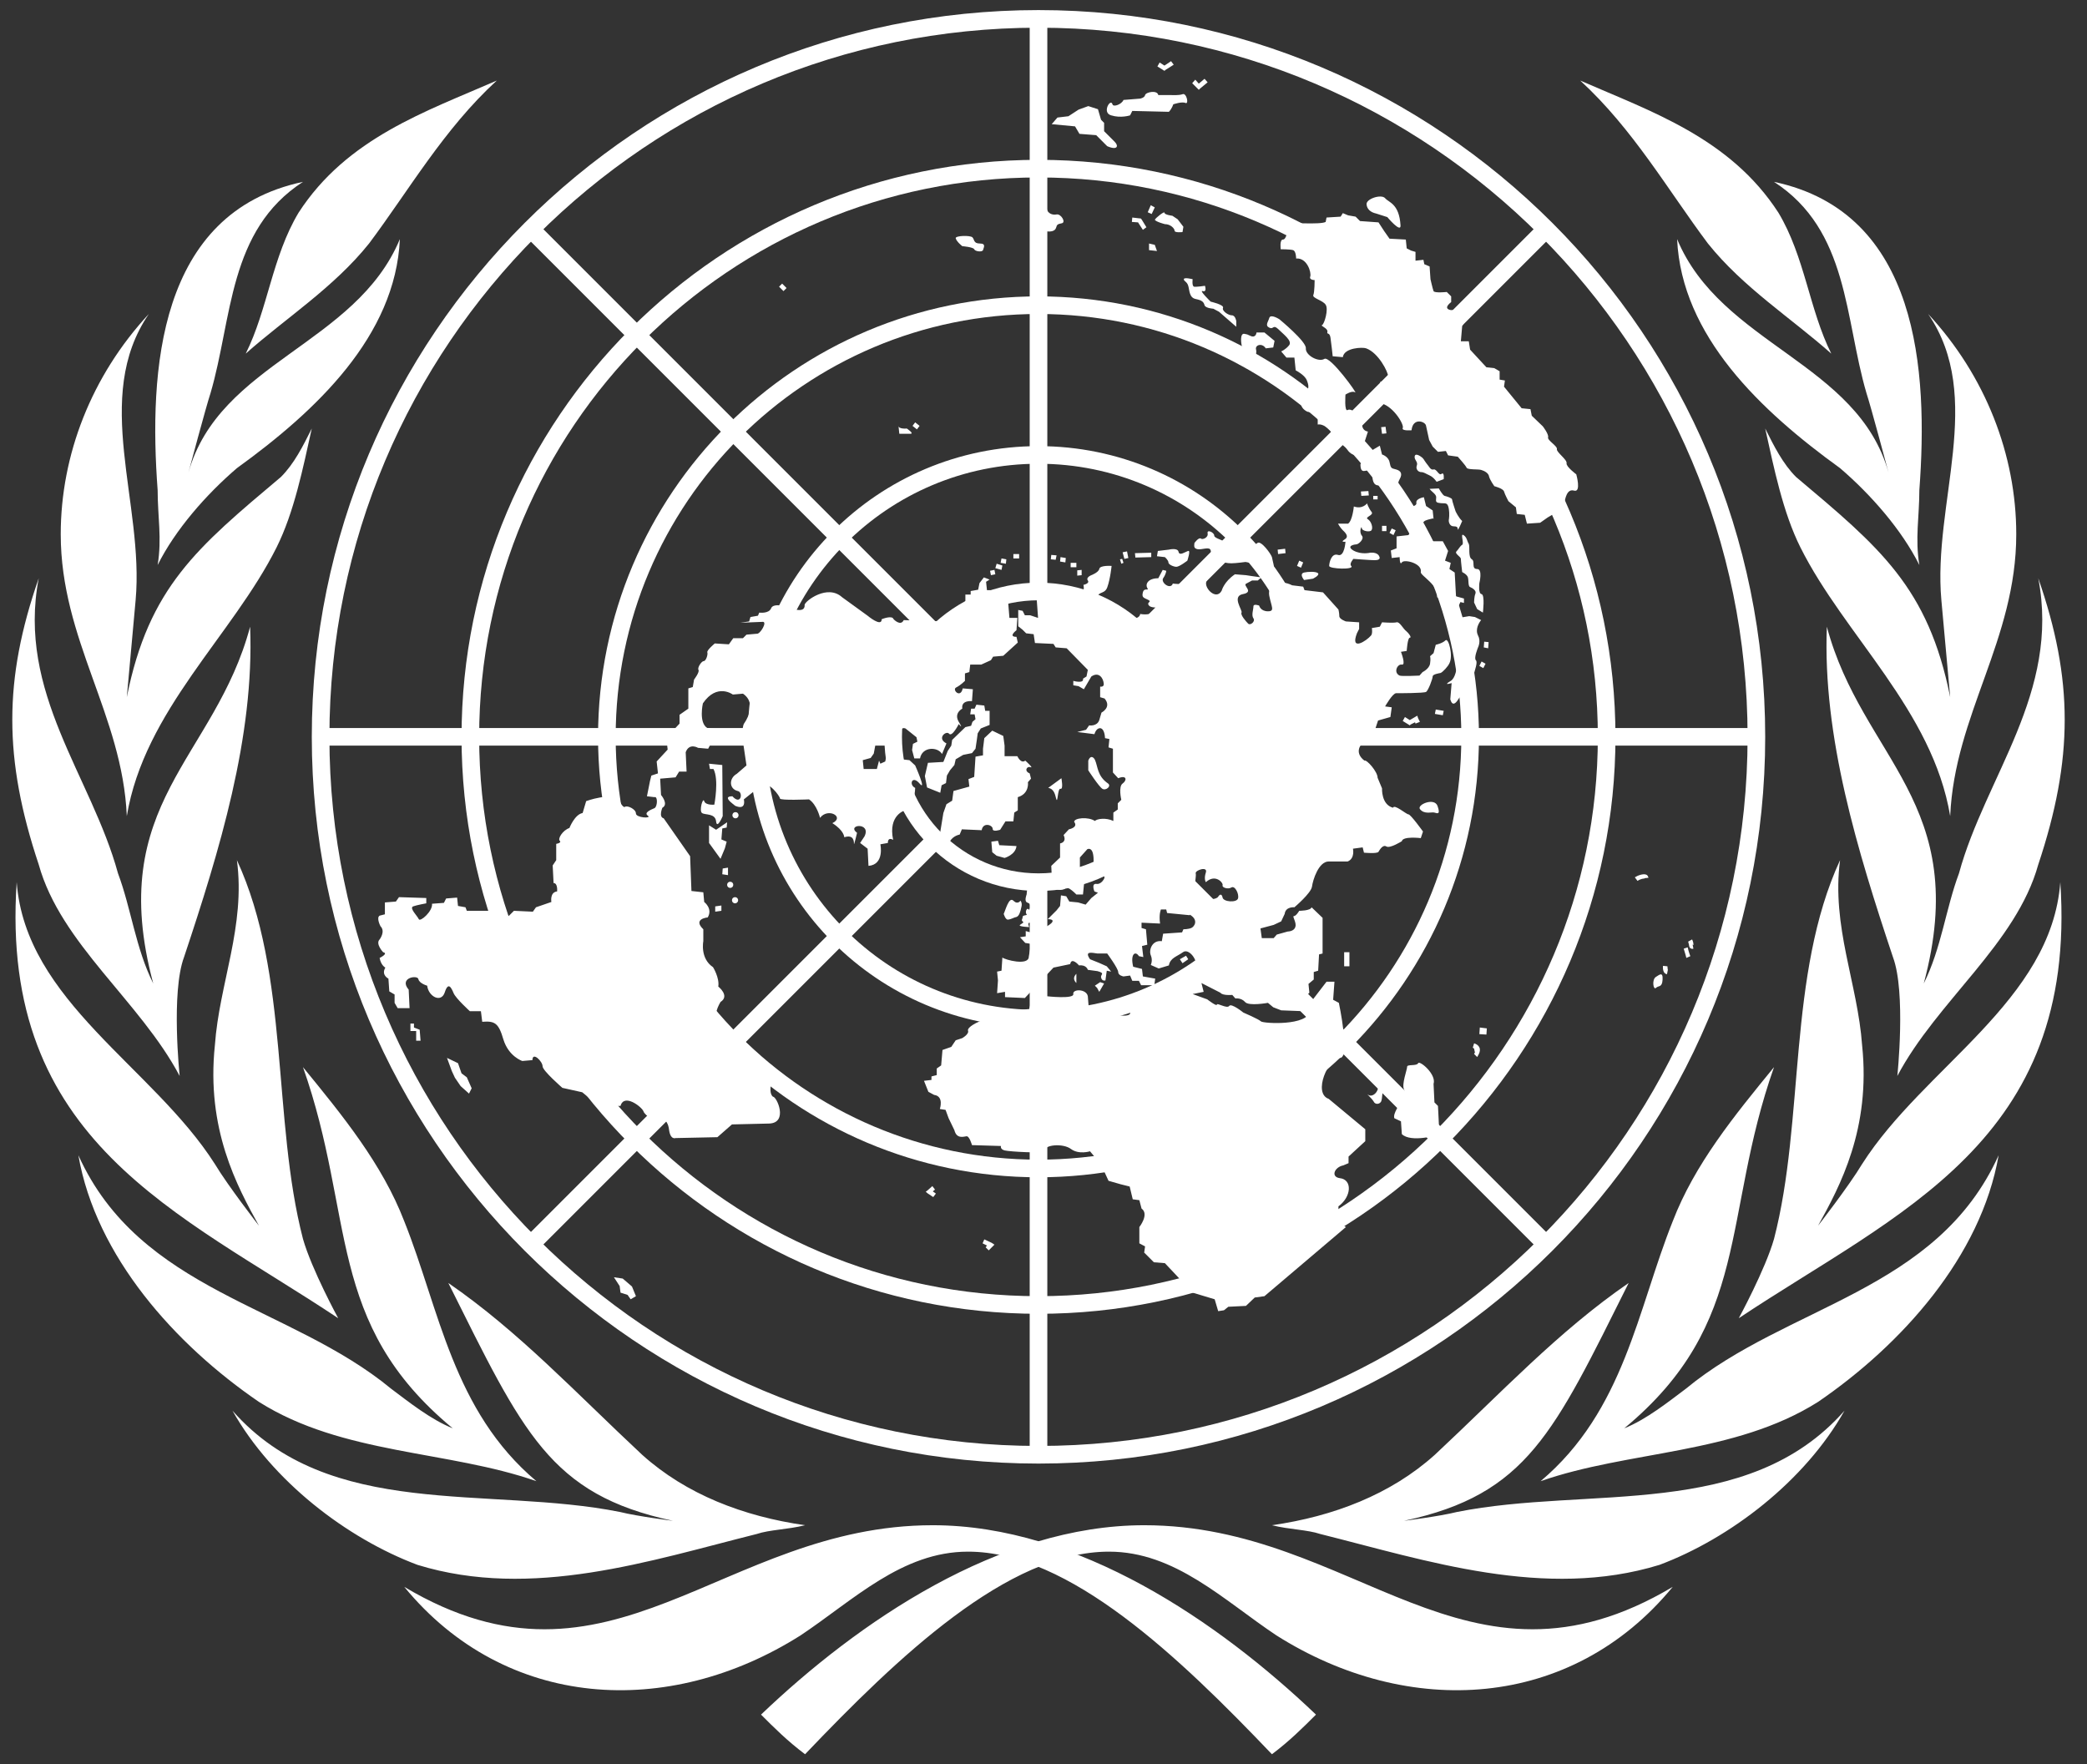 <svg width="97" height="82" viewBox="0 0 97 82" fill="none" xmlns="http://www.w3.org/2000/svg">
<rect x="0" y="0" width="97" height="82" fill="#333333" stroke="none"/>
<g clip-path="url(#clip0_204_549)">
<path d="M24.931 68.84C21.042 65.564 20.428 60.856 18.79 56.762C17.766 54.101 15.924 51.849 14.082 49.597C16.538 56.557 15.105 61.47 21.042 66.383C20.018 65.974 18.995 65.155 18.176 64.541C13.468 60.651 6.508 60.037 3.642 53.691C4.461 58.4 8.145 62.494 12.035 65.155C15.924 67.611 20.837 67.407 24.931 68.84ZM35.166 71.296C35.78 71.091 36.599 71.091 37.418 70.887C34.552 70.477 31.891 69.454 29.844 67.611C26.773 64.746 24.112 61.88 20.837 59.628C24.317 66.588 25.545 69.454 31.277 70.682C31.277 70.682 29.639 70.477 28.82 70.272C22.679 69.044 15.31 70.682 10.806 65.564C12.649 68.84 16.129 71.501 19.404 72.729C24.726 74.367 30.253 72.524 35.166 71.296ZM43.354 70.887C33.529 70.887 28.411 79.484 18.79 73.752C23.498 79.484 31.072 79.894 37.213 76.004C39.67 74.367 41.922 72.115 44.992 72.115C49.7 72.115 54.818 77.028 59.117 81.531C59.935 80.917 60.55 80.303 61.164 79.689C56.66 75.39 50.11 70.887 43.354 70.887ZM15.719 61.266C15.719 61.266 14.491 59.014 14.082 57.581C12.649 52.054 13.468 45.299 11.011 39.976C11.421 43.047 10.192 45.708 9.988 48.574C9.578 52.463 11.011 55.124 12.035 56.967C12.035 56.967 10.602 55.124 9.988 54.101C7.122 49.597 1.185 46.527 0.776 41C-0.043 53.077 8.35 56.353 15.719 61.266ZM12.854 25.442C13.672 23.805 14.082 21.758 14.491 19.915C14.082 20.734 13.672 21.553 13.058 22.167C9.169 25.442 6.917 27.285 5.894 32.402L6.303 27.899C6.712 23.395 4.256 18.482 6.917 14.593C4.256 17.459 2.823 21.143 2.823 24.828C2.823 29.741 5.689 33.221 5.894 37.929C6.712 33.016 10.806 29.536 12.854 25.442ZM11.421 16.435C13.263 14.798 15.515 13.365 17.152 11.318C18.995 8.861 20.632 5.995 23.089 3.744C19.814 5.177 16.129 6.405 13.877 9.885C12.649 11.932 12.444 14.388 11.421 16.435ZM7.327 26.261C8.145 24.623 9.578 22.986 11.011 21.758C14.696 19.096 18.381 15.617 18.585 11.113C16.538 16.026 10.192 16.845 8.759 21.962C8.759 21.962 9.578 18.892 9.783 18.278C10.806 14.798 10.602 10.704 14.082 8.452C7.327 9.885 6.917 17.254 7.327 22.781C7.327 24.009 7.531 25.033 7.327 26.261ZM8.35 50.007C8.35 50.007 7.941 46.117 8.555 44.48C10.192 39.567 11.83 34.245 11.625 29.127C9.988 35.268 4.87 37.315 7.122 45.708C6.303 44.07 6.098 42.228 5.484 40.59C4.256 36.087 0.776 32.197 1.8 26.875C0.162 31.583 0.162 35.268 1.8 40.181C2.823 43.866 6.508 46.527 8.35 50.007Z" fill="white"/>
<path d="M71.604 68.84C75.493 65.564 76.107 60.856 77.745 56.762C78.768 54.101 80.611 51.849 82.453 49.597C79.996 56.557 81.429 61.47 75.493 66.383C76.516 65.974 77.54 65.155 78.359 64.541C83.067 60.651 90.027 60.037 92.893 53.691C92.074 58.4 88.389 62.494 84.5 65.155C80.611 67.611 75.698 67.407 71.604 68.84ZM61.368 71.296C60.754 71.091 59.935 71.091 59.117 70.887C61.983 70.477 64.644 69.454 66.691 67.611C69.761 64.746 72.422 61.88 75.698 59.628C72.218 66.588 70.99 69.454 65.258 70.682C65.258 70.682 66.895 70.477 67.714 70.272C73.855 69.044 81.225 70.682 85.728 65.564C83.886 68.84 80.406 71.501 77.131 72.729C71.808 74.367 66.281 72.524 61.368 71.296ZM53.18 70.887C63.006 70.887 68.124 79.484 77.745 73.752C73.037 79.484 65.463 79.894 59.321 76.004C56.865 74.367 54.613 72.115 51.543 72.115C46.834 72.115 41.717 77.028 37.418 81.531C36.599 80.917 35.985 80.303 35.371 79.689C39.874 75.39 46.425 70.887 53.18 70.887ZM80.815 61.266C80.815 61.266 82.043 59.014 82.453 57.581C83.886 52.054 83.067 45.299 85.523 39.976C85.114 43.047 86.342 45.708 86.547 48.574C86.956 52.463 85.523 55.124 84.5 56.967C84.5 56.967 85.933 55.124 86.547 54.101C89.413 49.597 95.349 46.527 95.759 41C96.578 53.077 88.185 56.353 80.815 61.266ZM83.681 25.442C82.862 23.805 82.453 21.758 82.043 19.915C82.453 20.734 82.862 21.553 83.476 22.167C87.366 25.442 89.618 27.285 90.641 32.402L90.232 27.899C89.822 23.395 92.279 18.482 89.618 14.593C92.279 17.459 93.712 21.143 93.712 24.828C93.712 29.741 90.846 33.221 90.641 37.929C89.822 33.016 85.728 29.536 83.681 25.442ZM85.114 16.435C83.272 14.798 81.02 13.365 79.382 11.318C77.54 8.861 75.902 5.995 73.446 3.744C76.721 5.177 80.406 6.405 82.658 9.885C83.886 11.932 84.091 14.388 85.114 16.435ZM89.208 26.261C88.389 24.623 86.956 22.986 85.523 21.758C81.839 19.096 78.154 15.617 77.949 11.113C79.996 16.026 86.342 16.845 87.775 21.962C87.775 21.962 86.956 18.892 86.752 18.278C85.728 14.798 85.933 10.704 82.453 8.452C89.208 9.885 89.618 17.254 89.208 22.781C89.208 24.009 89.003 25.033 89.208 26.261ZM88.185 50.007C88.185 50.007 88.594 46.117 87.98 44.48C86.342 39.567 84.705 34.245 84.909 29.127C86.547 35.268 91.665 37.315 89.413 45.708C90.232 44.07 90.436 42.228 91.05 40.59C92.279 36.087 95.759 32.197 94.735 26.875C96.373 31.583 96.373 35.268 94.735 40.181C93.712 43.866 90.027 46.527 88.185 50.007Z" fill="white"/>
<path d="M48.268 67.612C66.696 67.612 81.634 52.673 81.634 34.245C81.634 15.817 66.696 0.878 48.268 0.878C29.84 0.878 14.901 15.817 14.901 34.245C14.901 52.673 29.84 67.612 48.268 67.612Z" stroke="white" stroke-width="0.819"/>
<path d="M48.268 60.651C62.852 60.651 74.674 48.829 74.674 34.245C74.674 19.661 62.852 7.838 48.268 7.838C33.684 7.838 21.861 19.661 21.861 34.245C21.861 48.829 33.684 60.651 48.268 60.651Z" stroke="white" stroke-width="0.819"/>
<path d="M48.267 54.306C59.347 54.306 68.329 45.325 68.329 34.245C68.329 23.166 59.347 14.184 48.267 14.184C37.188 14.184 28.206 23.166 28.206 34.245C28.206 45.325 37.188 54.306 48.267 54.306Z" stroke="white" stroke-width="0.819"/>
<path d="M48.267 47.346C55.503 47.346 61.368 41.48 61.368 34.245C61.368 27.009 55.503 21.144 48.267 21.144C41.032 21.144 35.166 27.009 35.166 34.245C35.166 41.48 41.032 47.346 48.267 47.346Z" stroke="white" stroke-width="0.819"/>
<path d="M48.267 41C51.998 41 55.023 37.976 55.023 34.245C55.023 30.514 51.998 27.49 48.267 27.49C44.537 27.49 41.512 30.514 41.512 34.245C41.512 37.976 44.537 41 48.267 41Z" stroke="white" stroke-width="0.819"/>
<path d="M48.268 0.878V27.489M48.268 41V67.611M24.727 10.704L43.559 29.537M52.976 38.953L71.809 57.786M14.901 34.245H41.512M55.023 34.245H81.634M24.727 57.786L43.559 38.953M52.976 29.537L71.809 10.704" stroke="white" stroke-width="0.819"/>
<path d="M46.65 42.474C46.732 42.31 46.896 41.655 47.1 41.86C47.305 42.065 47.428 41.86 47.428 41.86C47.428 41.86 47.53 41.962 47.469 42.167C47.428 42.372 47.367 42.576 47.244 42.617C47.121 42.638 47.019 42.72 46.855 42.74C46.732 42.761 46.65 42.474 46.65 42.474ZM48.329 42.208C48.37 42.167 48.431 42.372 48.533 42.331C48.636 42.31 48.677 42.515 48.574 42.515C48.472 42.515 48.472 42.638 48.472 42.699C48.472 42.761 48.472 42.883 48.39 42.965C48.308 43.047 48.247 42.986 48.145 42.945C48.042 42.883 48.001 42.883 47.858 42.883C47.735 42.883 47.837 43.088 47.837 43.088C47.837 43.088 47.305 43.068 47.407 42.986C47.51 42.904 47.612 42.883 47.53 42.822C47.449 42.761 47.53 42.72 47.53 42.617C47.53 42.515 47.776 42.556 47.715 42.494C47.633 42.413 47.715 42.126 47.837 42.29L47.919 42.105C47.837 42.024 47.899 42.003 47.735 41.942C47.592 41.88 47.715 41.573 47.715 41.573L47.735 41.369C47.776 41.102 48.288 41.082 48.329 41.307C48.349 41.532 48.329 41.696 48.329 41.696L48.472 41.758C48.472 41.758 48.452 41.921 48.329 41.921C48.206 41.921 48.329 42.003 48.247 42.085L48.329 42.208ZM67.182 29.762C67.039 29.905 66.732 29.966 66.732 29.966L66.629 30.355L66.466 30.499C66.466 30.499 66.506 30.601 66.466 30.847C66.424 31.092 66.118 31.236 66.118 31.236L65.974 31.399C65.974 31.399 65.155 31.44 65.053 31.399C64.746 31.256 64.951 30.847 65.155 30.888C65.36 30.929 65.114 30.294 65.114 30.294L65.381 30.253C65.381 30.253 65.421 29.639 65.524 29.639C65.626 29.639 65.483 29.434 65.36 29.332C65.217 29.23 65.053 28.882 64.91 28.923C64.766 28.963 64.234 28.923 64.234 28.923L64.132 29.127L63.763 29.189C63.763 29.189 63.804 29.455 63.722 29.537C63.518 29.782 62.74 30.294 63.067 29.434L63.17 29.23V28.923L62.556 28.882C62.556 28.882 62.249 28.779 62.249 28.636C62.249 28.493 62.208 28.329 62.208 28.329L61.491 27.531L60.631 27.428L60.57 27.265L60.058 27.203C59.444 26.896 58.891 27.162 58.994 27.694C59.096 28.206 59.26 28.411 58.932 28.411C58.584 28.411 58.523 28.145 58.523 28.145C58.523 28.145 58.257 28.042 58.257 28.186C58.257 28.329 58.154 28.595 58.257 28.738C58.359 28.882 58.114 29.086 58.011 28.984C57.909 28.882 57.643 28.575 57.704 28.472C57.766 28.37 57.233 27.715 57.766 27.612C58.318 27.51 57.725 27.203 57.929 27.121L58.195 26.978H58.462L58.625 26.835L58.175 26.773L57.909 26.732L57.397 26.691C56.885 27.039 56.783 27.449 56.783 27.449C56.517 27.96 55.862 27.244 56.108 26.957C56.353 26.671 55.35 26.916 55.186 27.06C55.023 27.203 54.511 27.121 54.511 27.121C54.408 27.428 53.938 27.08 54.06 26.875C54.204 26.671 54.204 26.527 54.204 26.527L54.04 26.487L53.835 26.875C53.364 26.875 53.221 27.142 53.324 27.326C53.426 27.49 53.18 27.285 53.119 27.531C53.057 27.776 53.16 27.776 53.364 27.879C53.569 27.981 53.262 27.981 53.405 28.145C53.549 28.308 53.958 28.145 53.712 28.39C53.467 28.636 52.996 28.534 52.996 28.534C52.955 28.841 52.32 28.779 52.239 28.677C52.177 28.575 51.665 27.96 51.665 27.96L51.01 27.919C50.949 27.428 51.317 27.674 51.461 27.305C51.604 26.916 51.665 26.302 51.665 26.302C51.665 26.302 51.113 26.261 51.092 26.446C51.051 26.609 50.724 26.732 50.724 26.732C50.724 26.732 50.458 26.835 50.56 26.978C50.662 27.121 50.355 27.183 50.355 27.183C50.355 27.183 50.417 27.408 50.314 27.49C50.048 27.776 49.352 27.531 49.25 27.428L48.84 27.265L48.431 26.998L47.96 27.203L47.817 27.346H47.305L47.264 27.756L48.185 27.858L48.247 28.718L47.878 28.595H47.633L47.53 28.39L47.326 28.349V29.107L47.53 29.27L47.694 29.434L48.042 29.475L48.103 29.885L48.963 29.926L49.066 30.089L49.577 30.13L50.56 31.133L50.499 31.44L50.335 31.543C50.396 31.788 49.885 31.645 49.885 31.645V31.85L50.13 31.891L50.376 32.034L50.724 31.44C51.092 31.195 51.276 31.543 51.297 31.747C51.338 31.952 51.133 31.911 51.133 31.911V32.403L51.338 32.464C51.686 32.873 51.195 33.119 51.195 33.119L51.092 33.467C50.99 33.774 50.621 33.713 50.621 33.713L50.478 33.917L50.069 34.02L50.867 34.122C50.949 33.835 51.154 33.774 51.256 33.917C51.358 34.061 51.358 34.306 51.358 34.306L51.563 34.347L51.522 34.736L51.727 34.798V35.903L51.972 36.169C52.382 36.005 52.382 36.271 52.177 36.415C51.972 36.558 52.116 37.172 52.116 37.172L51.952 37.336V37.623L51.747 37.766V38.155C51.399 37.991 50.99 38.052 50.888 38.155C50.581 37.95 49.925 38.011 49.925 38.196C50.13 38.462 49.68 38.544 49.68 38.544L49.434 38.81C49.598 39.158 49.27 39.199 49.27 39.199V39.854L48.861 40.243L48.902 41.143C48.902 41.389 49.414 41.41 49.516 41.287C49.618 41.143 50.028 41.573 50.028 41.573H50.335L50.396 40.959L50.191 40.857V39.854L50.539 39.465C50.949 39.322 50.806 40.365 50.806 40.468C50.847 40.857 51.01 40.816 51.174 40.734C51.522 40.591 51.236 41.123 50.969 41.082C50.703 41.041 50.867 41.43 50.867 41.43L51.031 41.491L50.724 41.737L50.458 42.044L50.11 41.942L49.7 41.901L49.557 41.655L49.311 41.614L49.27 42.105L49.107 42.31L48.697 42.72C49.25 42.72 48.636 43.108 48.492 43.108C48.8 43.211 48.452 43.518 47.674 43.272V43.518L47.407 43.559L47.653 43.825L47.919 43.866L47.817 44.46C47.817 44.91 46.691 44.603 46.589 44.501L46.548 45.115L46.343 45.156L46.384 45.565L46.343 46.159L46.712 46.097V46.343L47.633 46.384L48.963 44.971L49.741 44.808C49.803 44.46 50.151 44.869 50.151 44.869C50.499 44.828 50.56 45.074 50.56 45.074L51.01 45.135C51.379 45.237 51.154 45.278 51.174 45.422C51.215 45.626 51.379 45.565 51.379 45.565L51.44 45.115L51.645 45.156L51.44 44.91L51.072 44.746L50.662 44.582C50.396 44.194 50.724 44.275 51.01 44.316H51.461C51.461 44.316 51.972 45.012 51.972 45.176C51.972 45.34 52.218 45.381 52.218 45.381L52.525 45.34L52.627 45.586H52.935L53.037 45.79H53.651L53.692 45.483L53.119 45.381L53.078 45.033L52.668 44.93C52.525 44.337 52.771 44.173 52.935 44.439L53.139 44.48L53.078 43.968L53.324 43.907L53.262 43.19L53.057 43.129V42.883L53.917 42.924C53.856 42.474 53.958 42.269 53.958 42.269H54.204L54.245 42.433L55.289 42.535L56.026 41.696C55.985 41.635 56.108 41.594 56.026 41.512C55.923 41.41 55.78 41.512 55.616 41.41C55.452 41.307 55.616 40.714 55.575 40.591C55.534 40.447 56.148 40.243 56.046 40.55C55.944 40.857 56.046 41 56.046 41C56.496 40.591 56.865 41.041 56.824 41.143C56.783 41.246 57.07 41.348 57.233 41.246C57.397 41.143 57.602 41.553 57.54 41.758C57.479 41.962 56.865 41.921 56.824 41.717C56.783 41.512 56.681 41.573 56.619 41.676C56.558 41.778 56.251 41.839 56.066 41.737C56.026 41.717 56.026 41.696 56.005 41.676L55.268 42.515H55.309C55.718 42.761 55.514 43.068 55.37 43.129C55.227 43.19 55.002 43.19 55.002 43.19L54.941 43.334L54.06 43.395L53.999 43.743C53.549 43.682 53.385 44.153 53.487 44.398C53.59 44.644 53.487 44.849 53.487 44.849L53.856 45.012L54.327 44.869C54.388 44.521 54.695 44.46 54.982 44.255C55.248 44.05 55.698 44.644 55.555 44.91C55.411 45.176 55.411 45.299 55.411 45.299L55.452 45.606L55.104 45.749L54.838 45.892L54.797 46.056H53.876L53.712 46.22L53.262 46.261L53.119 46.466L52.812 46.507C52.812 46.507 52.3 46.752 52.505 47.018C52.709 47.305 51.645 47.264 51.42 46.875C51.358 47.223 50.969 46.916 50.969 46.916L50.601 46.814L50.56 46.302C50.499 45.954 49.843 45.954 49.885 46.2C49.925 46.445 48.656 46.302 48.656 46.302L48.247 46.507L47.878 46.732L47.837 46.896L47.223 46.957L46.957 47.1L46.855 46.896H46.589L46.323 47.285C45.606 47.325 44.931 47.735 44.992 47.899C45.053 48.062 44.726 48.247 44.726 48.247L44.419 48.349L44.214 48.656L43.805 48.799L43.743 49.516L43.539 49.659V49.966L43.293 50.028V50.191L42.945 50.232L43.15 50.744L43.416 50.887C43.887 50.949 43.682 51.542 43.682 51.542L43.948 51.583L44.091 51.972L44.358 52.525C44.46 52.934 44.767 52.832 44.91 52.812C45.053 52.771 45.176 53.221 45.176 53.221L46.527 53.262C46.527 53.262 46.466 53.405 46.691 53.467C46.937 53.528 48.492 53.61 48.554 53.508C48.492 53.2 49.414 53.119 49.782 53.405C50.151 53.671 50.662 53.508 50.662 53.508L51.174 54.122L51.522 54.879L52.095 55.043L52.505 55.145L52.648 55.739L52.955 55.78L53.057 56.169C53.426 56.435 52.955 57.028 52.955 57.028V57.786L53.221 57.929L53.18 58.216L53.63 58.666L54.142 58.707L55.432 60.078L56.456 60.386L56.619 60.938L56.885 60.897L57.09 60.734L57.909 60.693L58.318 60.304L58.769 60.242L62.556 57.028L62.208 56.824V56.066C62.822 55.616 62.863 54.818 62.269 54.756C61.839 54.695 62.023 54.244 62.433 54.163L62.678 54.06V53.753L63.456 53.037V52.484L61.757 51.072C61 50.805 61.757 49.147 62.269 49.168C62.781 49.209 62.228 46.609 62.228 46.609L61.962 46.466L62.023 45.626H61.655L61.041 46.425L60.877 46.977C60.816 47.694 58.707 47.571 58.605 47.469C58.502 47.366 57.786 47.059 57.786 47.059C57.786 47.059 57.233 46.609 57.131 46.752C57.029 46.896 56.558 46.589 56.558 46.691C56.558 46.793 56.108 46.445 56.108 46.445L55.432 46.2L55.944 46.097L55.841 45.688L56.722 46.138C56.824 46.282 57.274 46.24 57.274 46.24L57.418 46.404C57.418 46.404 57.684 46.363 57.868 46.568C58.032 46.773 58.932 46.609 58.932 46.609L59.178 46.814L59.547 46.957L60.611 46.998L60.652 46.343L60.857 46.138L60.816 45.729L61.061 45.524V45.176L61.266 45.115L61.307 44.357L61.471 44.316V42.658L60.959 42.167C60.918 42.331 60.386 42.331 60.386 42.331C60.386 42.331 60.242 42.576 60.14 42.576C60.038 42.576 60.283 42.883 60.202 43.088C60.14 43.293 59.853 43.293 59.853 43.293L59.342 43.436L59.199 43.6H58.646L58.584 43.15L59.199 42.986L59.547 42.822L59.71 42.474C59.751 42.126 60.161 42.167 60.161 42.167C60.161 42.167 60.938 41.512 60.979 41.205C61.02 40.898 61.286 40.038 61.757 40.038H62.638C62.986 39.895 62.883 39.444 62.883 39.444L63.334 39.383L63.395 39.629C63.395 39.629 64.009 39.69 64.07 39.588C64.132 39.485 64.275 39.24 64.439 39.342C64.603 39.444 65.155 39.096 65.155 39.096C65.196 38.851 66.036 38.953 66.036 38.953L66.138 38.646C66.138 38.646 65.565 37.848 65.462 37.848C65.36 37.848 64.807 37.356 64.746 37.541C64.193 37.397 64.234 36.64 64.234 36.64L64.029 36.149C64.029 35.862 63.518 35.289 63.415 35.35C62.904 34.961 63.272 34.531 63.415 34.49C63.559 34.45 63.886 33.979 63.886 33.979L64.05 33.487L64.623 33.324L64.685 32.873L64.377 32.832C64.377 32.832 64.725 32.218 64.889 32.218C65.053 32.218 66.179 32.218 66.281 32.157C66.384 32.096 66.588 31.543 66.588 31.44C66.588 31.338 66.854 31.297 66.957 31.277C67.059 31.236 67.305 30.97 67.366 30.826C67.55 30.478 67.325 29.619 67.182 29.762ZM76.619 40.795C76.598 40.734 76.578 40.673 76.516 40.652C76.373 40.591 76.107 40.693 75.984 40.775L76.107 40.939C76.23 40.857 76.414 40.816 76.435 40.836V40.816L76.619 40.795ZM77.499 44.91L77.294 44.889C77.274 45.053 77.315 45.258 77.479 45.278L77.519 45.074C77.519 45.074 77.499 44.992 77.499 44.91ZM78.256 44.091C78.318 44.296 78.379 44.501 78.379 44.521L78.564 44.439C78.564 44.439 78.482 44.234 78.441 44.03L78.256 44.091ZM78.707 43.927V43.886C78.707 43.825 78.686 43.743 78.645 43.661L78.461 43.764C78.482 43.804 78.482 43.866 78.502 43.907C78.502 43.968 78.523 44.03 78.564 44.071C78.604 44.091 78.645 44.112 78.707 44.091L78.666 43.886C78.666 43.907 78.686 43.907 78.707 43.927ZM76.967 45.401C77.11 45.319 77.294 45.135 77.274 45.524C77.253 45.913 77.09 45.79 76.967 45.913C76.844 46.036 76.762 45.524 76.967 45.401ZM68.758 48.062L68.779 47.755L69.106 47.796L69.086 48.083L68.758 48.062ZM68.779 48.738C68.738 48.554 68.533 48.492 68.513 48.492L68.451 48.697C68.472 48.697 68.492 48.717 68.513 48.738L68.553 48.922C68.533 48.943 68.513 48.963 68.513 48.983L68.656 49.127C68.758 48.963 68.799 48.861 68.779 48.738ZM43.334 55.125L43.129 55.309L43.027 55.391L43.129 55.473L43.375 55.636L43.498 55.473L43.354 55.37L43.457 55.288L43.334 55.125ZM45.749 57.602L45.668 57.786L45.872 57.888L45.811 57.97L45.954 58.113L46.22 57.847L46.097 57.765L45.749 57.602ZM36.353 13.181L36.558 13.386L36.415 13.529L36.21 13.324L36.353 13.181ZM42.536 19.629L42.74 19.793L42.617 19.956L42.413 19.793L42.536 19.629ZM41.758 19.772L41.799 20.161H42.31C42.515 20.161 42.147 19.916 42.147 19.916C42.147 19.916 41.737 19.956 41.758 19.772ZM52.975 10.151L52.627 10.11L52.607 10.315L52.894 10.335L53.119 10.683L53.283 10.561L53.057 10.192L53.016 10.151H52.975ZM53.897 2.905L53.794 3.089L54.06 3.253L54.122 3.294L54.163 3.253L54.552 3.007L54.429 2.843L54.122 3.048L53.897 2.905ZM55.718 3.887L55.555 3.703L55.411 3.867L55.718 4.174L55.78 4.112L56.128 3.826L55.985 3.662L55.718 3.887ZM44.419 11.072C44.398 10.95 45.094 10.929 45.197 11.031C45.299 11.134 45.238 11.318 45.545 11.318C45.852 11.318 45.709 11.523 45.688 11.625C45.647 11.727 45.32 11.687 45.279 11.584C45.238 11.482 44.726 11.441 44.726 11.441C44.726 11.441 44.46 11.236 44.419 11.072ZM48.329 10.683C48.861 10.847 49.045 10.724 49.086 10.581C49.127 10.438 49.148 10.417 49.352 10.376C49.557 10.335 49.311 9.926 49.107 9.967C48.902 10.008 48.697 9.906 48.656 9.721C48.615 9.558 48.288 9.107 48.247 9.455C48.206 9.803 48.001 9.803 48.042 10.049C48.103 10.274 48.206 10.643 48.329 10.683ZM51.706 4.849C51.624 4.542 51.195 5.238 51.645 5.361C52.095 5.504 52.525 5.361 52.525 5.361L52.627 5.156L54.327 5.197C54.47 5.054 54.531 4.849 54.531 4.849C54.531 4.849 54.941 4.706 55.104 4.788C55.268 4.849 55.145 4.297 54.961 4.379C54.797 4.44 54.449 4.419 54.449 4.419H53.835C53.794 4.174 53.262 4.276 53.221 4.419C53.201 4.542 52.996 4.583 52.996 4.583L52.218 4.645C52.136 4.849 51.747 4.993 51.706 4.849ZM51.768 6.548L51.317 6.098V5.709L51.174 5.566L51.031 5.075L50.581 4.931L50.13 5.095L49.659 5.402L49.148 5.463L48.881 5.771L49.966 5.873L50.171 6.221L50.949 6.282L51.461 6.794C51.931 6.999 52.034 6.794 51.768 6.548ZM53.344 9.865L53.487 9.537L53.672 9.639L53.528 9.946L53.344 9.865ZM63.518 9.517C63.456 9.251 64.193 9.005 64.377 9.21C64.541 9.414 65.033 9.455 65.094 10.479C65.114 10.847 64.48 10.09 64.48 10.09L63.968 9.926C63.681 9.865 63.538 9.701 63.518 9.517ZM59.935 10.417C59.833 10.724 59.792 11.134 59.628 11.134C59.465 11.134 59.526 11.584 59.526 11.584C59.526 11.584 59.976 11.584 60.099 11.625C60.242 11.666 60.242 12.014 60.242 12.014C60.754 11.973 60.959 12.669 60.898 12.853C60.836 13.017 61.102 13.017 61.102 13.017C61.102 13.017 61.102 13.57 61.041 13.713C60.979 13.856 61.491 13.959 61.614 14.163C61.757 14.368 61.553 15.064 61.45 15.105C61.348 15.146 61.716 15.248 61.696 15.412C61.655 15.576 61.798 15.412 61.839 15.699C61.88 15.965 61.941 16.558 61.941 16.558L62.412 16.599C62.474 16.149 63.354 16.129 63.497 16.19C64.07 16.395 64.521 17.295 64.521 17.5C64.521 17.705 64.152 17.746 64.152 17.746L64.214 18.749C64.787 18.913 65.278 19.752 65.196 19.895C65.135 20.038 65.606 19.997 65.606 19.997C65.667 19.383 66.261 19.588 66.281 19.793C66.322 19.997 66.424 20.448 66.424 20.448L66.588 20.755L66.834 21L67.202 20.96L67.305 21.164L67.755 21.226C67.755 21.226 68.124 21.635 68.165 21.737C68.206 21.84 68.717 21.799 68.84 21.84C68.983 21.881 69.188 21.983 69.209 22.147C69.249 22.311 69.454 22.597 69.454 22.597C69.454 22.597 69.864 22.7 69.904 22.843C69.945 22.986 70.109 23.293 70.109 23.293L70.457 23.58L70.498 23.887L70.867 23.928L70.969 24.337L71.583 24.296L71.931 24.051C72.381 23.805 72.689 23.498 72.709 23.355C72.75 23.211 72.811 22.7 73.159 22.802C73.507 22.904 73.262 22.044 73.262 22.044C73.262 22.044 72.791 21.697 72.811 21.533C72.852 21.369 72.341 21.021 72.361 20.878C72.402 20.734 71.911 20.468 71.952 20.325C71.993 20.182 71.706 19.813 71.706 19.813L71.194 19.322L71.133 19.015L70.723 18.974L69.904 17.971L69.945 17.684L69.7 17.643V17.254L69.454 17.111L69.086 17.07L68.328 16.251L68.267 15.862H67.898L67.96 15.146C68.206 14.839 68.062 14.245 68.062 14.245C68.062 14.245 67.591 14.491 67.346 14.389C67.1 14.286 67.448 14.041 67.448 14.041V13.774L67.243 13.57C67.243 13.57 66.67 13.631 66.629 13.529C66.588 13.427 66.486 12.976 66.486 12.976L66.445 12.383L66.199 12.28L66.158 12.075L65.79 12.116V11.707L65.585 11.646L65.381 11.543L65.34 11.134L64.582 11.093L64.337 10.745L64.07 10.335L63.211 10.274L63.006 10.069L62.658 10.008L62.412 9.906L62.31 10.069L61.655 10.11L61.614 10.315C61.327 10.458 59.976 10.315 59.935 10.417ZM53.672 10.213C53.733 10.315 54.142 10.417 54.142 10.417C54.408 10.417 54.593 10.622 54.593 10.724C54.593 10.827 54.961 10.786 54.961 10.786L55.002 10.54L54.736 10.192L54.49 10.028C54.49 10.028 54.122 9.987 54.122 9.885C54.122 9.803 53.733 10.11 53.672 10.213ZM53.672 11.379L53.405 11.318V11.625L53.774 11.666L53.672 11.379ZM57.459 15.187V14.921C57.459 14.921 57.418 14.655 57.254 14.655C57.09 14.655 56.783 14.45 56.844 14.307C56.906 14.163 56.271 14.02 56.271 14.02C56.271 14.02 55.698 13.467 55.903 13.529C56.108 13.59 56.005 13.283 56.005 13.283C56.005 13.283 55.596 13.345 55.493 13.324C55.391 13.283 55.432 12.976 55.432 12.976C55.432 12.976 55.023 12.874 55.023 12.976C55.023 13.079 55.166 13.079 55.227 13.283C55.289 13.488 55.268 13.836 55.575 13.897C55.882 13.959 55.944 14.041 55.985 14.184C56.026 14.327 56.394 14.348 56.394 14.348L56.66 14.491L57.459 15.187ZM57.725 16.108C57.684 15.965 57.622 15.494 57.827 15.514C58.032 15.555 57.888 15.514 58.134 15.617C58.38 15.719 58.4 15.453 58.4 15.453H58.769L59.239 15.842L59.178 16.149L58.83 16.19C58.666 15.924 58.318 16.026 58.38 16.251C58.441 16.497 58.216 16.947 58.073 16.968C57.929 17.009 57.499 17.009 57.52 16.804C57.581 16.599 57.725 16.108 57.725 16.108ZM63.334 20.816L63.579 20.059C63.231 19.997 63.313 19.608 63.313 19.608C63.272 19.302 62.801 18.953 62.638 19.056C62.474 19.158 62.535 18.339 62.535 18.339C62.535 18.339 62.842 18.135 62.986 18.237C63.129 18.339 61.819 16.517 61.553 16.681C61.286 16.845 60.672 16.517 60.693 16.19C60.734 15.883 59.465 14.839 59.465 14.839C59.465 14.839 59.055 14.573 58.994 14.777C58.932 14.982 58.789 15.126 58.994 15.228C59.199 15.33 59.158 15.064 59.403 15.289C59.649 15.535 60.079 15.842 59.915 16.047C59.751 16.251 59.547 16.333 59.547 16.333L59.792 16.62H60.161L60.222 17.213C60.222 17.213 60.631 17.418 60.734 17.664C60.836 17.91 60.836 18.053 60.734 18.176C60.631 18.319 60.427 18.564 60.468 18.79C60.509 19.035 60.775 19.138 60.775 19.138L61.041 19.179L61.245 19.281V19.731C61.512 19.67 61.962 20.038 61.921 20.284C61.88 20.53 61.983 20.386 62.331 20.632C62.678 20.878 62.576 20.919 62.801 21.082C63.026 21.226 63.231 21.123 63.334 20.816ZM55.514 25.238C55.514 25.34 55.452 25.483 55.657 25.524C55.862 25.565 56.23 25.381 56.271 25.586C56.312 25.791 56.312 25.934 56.578 26.036C56.844 26.139 57.029 26.18 57.233 26.18C57.438 26.18 57.888 26.118 57.888 26.118C57.888 26.118 58.38 26.2 58.462 26.282C58.83 26.671 59.076 26.773 59.178 26.589C59.28 26.425 59.137 26.036 59.117 25.893C59.076 25.75 58.605 25.095 58.441 25.238C58.277 25.381 58.236 25.238 57.929 25.34C57.622 25.443 56.967 25.381 56.947 25.238C56.906 25.095 56.435 25.033 56.435 24.89C56.435 24.747 56.087 24.583 56.128 24.788C56.169 24.992 55.882 25.095 55.821 25.033C55.718 24.951 55.514 25.238 55.514 25.238ZM53.815 25.606L53.774 25.852L54.142 25.893C54.142 25.893 54.306 26.036 54.306 26.139C54.306 26.241 54.552 26.343 54.675 26.343C54.818 26.343 55.186 26.057 55.186 26.057C55.186 26.057 55.35 25.565 55.227 25.606C55.084 25.647 54.818 25.852 54.777 25.647C54.736 25.443 54.327 25.545 54.327 25.545L53.815 25.606ZM52.054 25.995L52.157 25.975L52.218 26.159L52.116 26.2L52.054 25.995ZM52.177 25.668L52.382 25.627L52.443 25.934L52.259 25.975L52.177 25.668ZM52.75 25.709L52.771 25.913L53.508 25.893V25.688L52.75 25.709ZM59.383 25.545L59.731 25.504L59.751 25.709L59.403 25.75L59.383 25.545ZM60.283 26.302L60.386 26.057L60.57 26.139L60.468 26.384L60.283 26.302ZM63.252 22.843L63.6 22.822L63.62 23.027L63.272 23.047L63.252 22.843ZM63.825 23.047H64.029V23.211H63.825V23.047ZM64.439 20.141L64.234 20.161L64.193 19.854L64.398 19.834L64.439 20.141ZM64.234 24.439H64.439V24.685H64.234V24.439ZM64.685 24.562L64.869 24.644L64.766 24.869L64.582 24.767L64.685 24.562ZM63.681 21.84C63.886 21.84 63.62 22.638 64.152 22.556C64.705 22.495 64.193 22.802 64.603 22.822C65.012 22.863 64.91 22.515 65.053 22.27C65.196 22.024 65.114 21.881 64.889 21.819C64.644 21.758 64.644 21.758 64.582 21.471C64.521 21.205 64.234 21.123 64.234 21.123L64.132 20.714L63.681 20.98L63.231 21.574C63.231 22.065 63.477 21.84 63.681 21.84ZM65.012 23.723C65.278 23.58 65.872 23.58 65.831 23.375C65.79 23.17 66.179 23.109 66.179 23.109L66.281 23.518L66.588 23.723L66.629 24.112C66.629 24.112 66.732 24.051 66.363 24.153C65.995 24.255 66.22 24.419 66.22 24.419L65.401 24.46L65.299 24.112L65.012 23.723ZM60.611 26.609C60.775 26.569 61.184 26.548 61.266 26.65C61.327 26.753 61.02 26.896 61.02 26.896L60.611 26.957C60.488 26.794 60.447 26.65 60.611 26.609ZM62.801 26.302C62.986 26.487 61.778 26.446 61.778 26.302C61.778 26.159 61.88 25.688 62.187 25.791C62.494 25.893 62.535 25.177 62.535 25.177C62.535 25.177 62.269 25.217 62.494 25.074C62.74 24.931 62.494 24.726 62.392 24.624C62.289 24.521 62.187 24.337 62.187 24.337H62.658C62.863 24.194 62.924 23.539 62.924 23.539C63.334 23.682 63.538 23.395 63.538 23.395C63.538 23.395 63.6 23.6 63.743 23.785C63.886 23.948 63.395 24.03 63.579 24.133C63.743 24.235 63.825 24.542 63.743 24.644C63.681 24.747 63.293 24.685 63.293 24.542C63.293 24.399 63.149 24.706 63.293 24.89C63.436 25.054 63.129 25.299 63.047 25.299C62.986 25.299 62.535 25.361 62.904 25.586C63.272 25.791 63.681 25.688 63.681 25.688C63.681 25.688 63.989 25.647 64.091 25.831C64.193 25.995 64.05 26.036 63.886 26.036C63.722 26.036 62.904 25.975 62.904 25.975C62.904 25.975 62.699 26.2 62.801 26.302ZM66.772 22.392C66.67 22.249 66.568 22.147 66.424 22.085C66.281 22.024 66.179 21.942 66.056 21.942C65.913 21.942 65.79 21.799 65.851 21.635C65.913 21.471 65.749 21.389 65.749 21.246C65.749 21.103 65.851 21.103 66.015 21.205C66.179 21.308 66.158 21.349 66.281 21.512C66.424 21.676 66.486 21.86 66.629 21.819C66.772 21.778 66.875 22.126 66.998 22.024C67.141 21.922 67.1 22.27 67.1 22.27L66.772 22.392ZM66.445 22.72C66.547 22.863 66.752 22.966 66.752 23.109C66.752 23.252 66.691 23.355 66.895 23.375C67.1 23.416 67.243 23.334 67.305 23.518C67.366 23.682 67.366 23.969 67.346 24.112C67.305 24.255 67.387 24.46 67.55 24.46C67.714 24.46 67.755 24.501 67.755 24.603C67.755 24.706 67.96 24.214 67.96 24.214C67.796 24.071 67.653 23.764 67.653 23.764C67.653 23.764 67.489 23.273 67.489 23.211C67.489 23.15 67.243 23.068 67.141 23.047C67.039 23.007 66.875 22.7 66.875 22.7L66.445 22.72ZM68.656 28.308L68.513 28.001C68.513 28.001 68.513 27.735 68.574 27.592C68.635 27.449 68.431 27.326 68.328 27.285C68.226 27.244 68.267 26.978 68.226 26.835C68.185 26.691 67.96 26.589 67.96 26.589C67.96 26.589 67.898 26.077 67.898 25.975C67.898 25.872 67.591 25.729 67.694 25.627C67.796 25.524 67.858 25.381 67.96 25.32C68.062 25.258 67.858 24.767 68.021 24.869C68.185 24.972 68.185 25.156 68.267 25.279C68.328 25.422 68.226 25.893 68.41 25.995C68.574 26.098 68.369 26.446 68.656 26.446C68.922 26.446 68.758 27.101 68.758 27.101C68.758 27.101 68.697 27.592 68.861 27.612C69.024 27.653 68.922 28.472 68.922 28.472L68.656 28.308ZM68.758 30.949L68.861 30.744L69.045 30.847L68.942 31.052L68.758 30.949ZM68.983 29.823L69.188 29.844L69.168 30.13L68.963 30.089L68.983 29.823ZM68.553 28.677L68.287 28.636L67.673 28.738L67.325 29.393C67.325 29.393 67.489 29.496 67.632 29.741C67.776 29.987 67.837 31.399 67.428 31.645C67.018 31.891 67.469 31.747 67.469 31.747L67.407 32.505C67.51 32.853 67.673 32.669 67.776 32.505C67.878 32.341 67.98 32.3 68.124 32.116C68.267 31.952 68.472 31.625 68.492 31.399C68.533 31.154 68.697 30.785 68.594 30.683C68.492 30.581 68.697 30.089 68.697 30.089C68.697 30.089 68.84 29.803 68.697 29.537C68.553 29.25 68.738 28.943 68.84 28.82L68.553 28.677ZM67.059 25.156H66.547C66.547 25.156 66.711 25.217 66.24 24.767C65.769 24.317 65.462 24.869 65.462 24.869L64.91 24.931V25.483L64.644 25.586L64.685 25.934L65.053 25.893C65.053 25.893 65.053 26.302 65.155 26.139C65.258 25.975 66.118 26.18 66.036 26.589C66.015 26.753 66.895 27.203 66.793 27.756C67.243 27.817 67.141 28.267 67.141 28.267L67.714 28.329L67.878 27.981L68.042 28.022V27.817L67.673 27.715L67.612 26.609L67.366 26.446L67.428 26.159L67.162 26.057L67.305 25.606L67.059 25.156ZM65.79 33.631L65.995 33.549L65.913 33.385L65.872 33.262L65.769 33.324L65.524 33.467L65.299 33.324L65.196 33.508L65.462 33.672L65.524 33.713L65.565 33.672L65.769 33.569L65.79 33.631ZM66.691 33.18L67.059 33.242L67.1 33.037L66.732 32.976L66.691 33.18ZM65.995 37.602C65.851 37.397 66.67 37.049 66.814 37.459C66.957 37.868 66.814 37.807 66.67 37.766C66.547 37.725 66.199 37.868 65.995 37.602ZM62.474 44.255H62.719V44.91H62.474V44.255ZM64.05 50.58C63.989 50.846 63.743 50.99 63.6 50.887C63.456 50.785 63.763 51.051 63.845 51.194C63.907 51.338 64.111 51.338 64.193 51.194C64.255 51.051 64.234 50.744 64.296 50.601C64.357 50.478 64.091 50.437 64.05 50.58ZM64.807 51.972L65.114 52.115L65.155 52.709C65.565 53.119 66.895 52.771 66.895 52.668C66.895 52.566 66.834 51.399 66.834 51.399L66.67 51.235L66.629 50.376C66.772 49.925 65.974 49.27 65.913 49.413C65.851 49.557 65.401 49.454 65.401 49.577C65.401 49.721 65.135 50.396 65.258 50.642C65.401 50.887 65.155 50.887 65.114 51.133C65.073 51.338 64.725 51.747 64.807 51.972ZM55.227 44.582L55.125 44.419L54.838 44.582L54.961 44.767L55.227 44.582ZM50.028 45.258C49.864 45.422 49.905 45.565 50.028 45.688ZM51.092 46.097L51.317 45.708L51.133 45.647L50.888 45.811L50.99 45.913L51.092 46.097ZM50.888 35.309C51.031 35.616 50.99 36.067 51.502 36.415C51.665 36.538 51.399 36.763 51.236 36.66C51.072 36.558 50.581 35.801 50.581 35.801V35.35C50.683 35.084 50.826 35.187 50.888 35.309ZM49.086 37.111C49.168 37.418 49.148 36.619 49.291 36.66C49.434 36.701 49.332 36.169 49.332 36.169L48.718 36.619C49.004 36.66 49.045 36.967 49.086 37.111ZM47.244 39.322C47.203 39.731 46.691 39.874 46.691 39.874L46.323 39.772L46.118 39.608L46.077 39.117L46.384 39.076L46.445 39.281L47.244 39.322ZM46.691 35.146V34.654L46.63 34.204L46.118 33.958L45.749 34.306L45.688 34.798V35.105L45.34 35.166L45.279 36.108L45.013 36.21L45.053 36.558L44.316 36.763L44.255 37.213L43.989 37.377L43.846 37.786L43.682 38.789C43.682 38.789 43.989 39.383 44.153 39.096C44.316 38.83 44.603 38.789 44.603 38.789L44.706 38.544L45.627 38.585C45.688 38.196 46.138 38.339 46.138 38.523C46.138 38.687 46.486 38.564 46.486 38.564L46.732 38.175H47.1L47.141 37.766L47.305 37.663V37.049C47.858 36.886 47.776 36.353 47.776 36.353L47.919 36.19L47.858 35.944C47.592 35.842 47.715 35.596 47.899 35.657C48.063 35.719 47.653 35.35 47.653 35.35C47.449 35.514 47.285 35.146 47.285 35.146H46.691ZM45.135 33.733L44.869 33.794L44.255 34.388L44.214 34.654L44.05 34.9L43.846 35.412L43.129 35.453L42.986 36.067L43.088 36.599L43.702 36.845L43.764 36.497L43.968 36.394L44.01 36.046L44.153 35.801L44.358 35.555L44.419 35.289L44.767 35.084L45.176 35.002L45.34 34.798L45.401 34.388L45.442 34.081L45.586 33.856L45.995 33.692V33.037H45.79L45.749 32.791L45.381 32.751L45.299 32.935H45.135L45.094 33.201H45.299L45.34 33.426L45.197 33.549L45.135 33.733ZM34.327 37.889C34.327 37.971 34.266 38.032 34.184 38.032C34.102 38.032 34.04 37.971 34.04 37.889C34.04 37.807 34.102 37.745 34.184 37.745C34.266 37.745 34.327 37.807 34.327 37.889ZM34.306 41.839C34.306 41.921 34.245 41.983 34.163 41.983C34.081 41.983 34.02 41.921 34.02 41.839C34.02 41.758 34.081 41.696 34.163 41.696C34.245 41.696 34.306 41.758 34.306 41.839ZM33.938 41.266C34.02 41.266 34.081 41.205 34.081 41.123C34.081 41.041 34.02 40.98 33.938 40.98C33.856 40.98 33.795 41.041 33.795 41.123C33.795 41.205 33.856 41.266 33.938 41.266ZM33.529 42.085L33.242 42.126V42.372L33.529 42.331V42.085ZM33.836 40.325L33.59 40.365L33.57 40.632L33.836 40.673V40.325ZM33.774 38.462L33.795 38.216L33.283 38.564L32.955 38.359V39.178L33.488 39.915L33.692 39.424L33.774 39.117L33.529 39.014L33.57 38.503L33.774 38.462ZM33.57 35.555L32.955 35.494L32.996 35.739H33.16C33.426 36.23 33.201 37.397 33.201 37.397C33.201 37.397 32.792 37.438 32.73 37.233C32.669 37.029 32.485 37.684 32.628 37.786C32.771 37.889 33.242 37.786 33.283 38.175C33.324 38.564 33.59 37.929 33.59 37.929L33.57 35.555ZM47.285 28.718H46.916L46.855 27.96L47.059 27.817V27.428H45.872L45.831 27.039L45.995 26.937L45.729 26.835L45.524 27.101L45.463 27.408L45.115 27.469V27.633H44.869V28.083L43.907 28.882L42.003 28.82C41.86 29.127 41.532 28.779 41.532 28.779C41.471 28.575 40.98 28.779 40.98 28.779C40.98 29.168 40.325 28.616 40.325 28.616L39.138 27.756C38.462 27.142 37.438 27.919 37.398 28.104C37.438 28.595 36.62 28.206 36.62 28.206C36.62 28.206 35.944 28.001 35.842 28.267C35.739 28.534 35.289 28.472 35.289 28.472L35.228 28.616L34.88 28.677L34.818 28.882L34.409 28.943L35.432 28.902C35.699 28.861 35.33 29.496 35.166 29.455L34.695 29.496L34.532 29.66H34.081L33.877 29.946L33.222 29.905C33.222 29.905 32.853 30.212 32.874 30.314C32.914 30.417 32.812 30.724 32.71 30.724C32.607 30.724 32.403 31.031 32.464 31.133C32.526 31.236 32.259 31.584 32.259 31.584L32.198 31.932L31.993 31.993V32.935L31.584 33.221V33.631L30.97 34.286L31.031 34.839L30.52 35.391L30.581 35.944L30.274 36.046L30.212 36.292L30.069 37.008L30.417 37.049C30.581 36.988 30.56 37.5 30.417 37.561C30.274 37.623 29.905 37.766 30.11 37.909C30.315 38.052 29.557 38.011 29.557 37.807C29.557 37.602 29.148 37.418 29.046 37.5C28.943 37.561 28.779 37.193 28.779 37.193C28.411 36.804 27.244 37.233 27.244 37.233L27.08 37.786C26.712 37.848 26.466 38.482 26.466 38.482C26.159 38.585 25.914 38.974 26.016 39.076C26.118 39.178 25.852 39.219 25.852 39.219V39.977L25.688 40.222L25.729 41.041C25.934 41.041 25.893 41.43 25.893 41.43C25.545 41.471 25.627 41.921 25.627 41.921L24.911 42.167L24.767 42.372L23.887 42.331L23.641 42.576L23.396 42.331H21.697L21.635 42.167L21.287 42.105L21.246 41.717L20.735 41.758L20.632 41.962L20.08 42.003C20.12 42.351 19.527 42.863 19.465 42.72C19.404 42.576 19.015 42.208 19.199 42.126C19.363 42.065 19.813 41.983 19.813 41.983V41.737L18.544 41.696L18.401 41.901L17.889 41.942V42.494L17.644 42.556C17.48 42.658 17.684 43.047 17.684 43.047C17.93 43.293 17.644 43.661 17.644 43.661C17.439 43.866 17.807 44.255 17.807 44.255C18.073 44.316 17.644 44.521 17.644 44.521C17.705 44.869 17.91 44.971 17.91 44.971C17.705 45.319 18.053 45.483 18.053 45.483L18.094 46.077L18.34 46.22V46.609L18.483 46.855H19.036L18.995 45.995C18.524 45.442 19.404 45.299 19.445 45.504C19.486 45.708 19.854 45.811 19.854 45.811C19.916 46.322 20.509 46.63 20.673 46.118C20.837 45.606 20.98 45.913 21.083 46.159C21.185 46.404 21.84 46.998 21.84 46.998H22.352L22.413 47.489C22.986 47.448 23.171 47.53 23.396 48.308C23.641 49.106 24.276 49.311 24.276 49.311L24.747 49.27C24.747 48.861 25.218 49.331 25.218 49.557C25.218 49.761 26.139 50.56 26.139 50.56L27.06 50.764L27.92 51.461L28.575 51.399H28.841C29.005 50.805 29.823 51.44 29.905 51.645C29.967 51.849 30.52 52.197 30.581 52.034C30.642 51.87 31.031 51.972 31.093 52.484C31.154 52.996 31.4 52.893 31.4 52.893L33.344 52.852L34.02 52.259L35.76 52.218C36.64 52.177 36.108 50.969 35.924 50.969C35.617 50.724 36.026 49.721 36.026 49.721L33.549 47.407C32.976 47.407 33.488 46.568 33.488 46.568C33.938 46.282 33.385 45.852 33.385 45.852C33.447 45.442 33.14 44.951 33.14 44.951C32.526 44.541 32.689 43.743 32.689 43.743V43.19C32.178 42.699 32.894 42.638 32.894 42.638C33.14 42.228 32.73 41.921 32.73 41.921L32.689 41.471L32.137 41.41L32.075 39.792L30.847 38.032C30.601 37.971 30.786 37.541 30.786 37.541C31.093 37.377 30.724 36.947 30.724 36.947L30.683 36.19L31.4 36.128L31.564 35.862H31.911L31.87 34.961C32.034 34.511 32.444 34.757 32.444 34.757L32.914 34.798L33.181 34.286L33.242 33.876L32.874 33.835C32.464 33.59 32.669 32.689 32.669 32.689C33.324 31.727 34.061 32.28 34.061 32.28L34.532 32.239C35.248 32.73 34.593 33.61 34.593 33.61C34.45 33.815 34.532 34.47 34.532 34.47L34.695 35.575L34.245 35.964C33.877 36.169 33.877 36.66 34.286 36.763C34.552 36.804 34.45 37.459 34.04 37.008C33.426 37.008 34.388 37.561 34.102 37.418C34.716 37.725 34.573 37.152 34.573 37.152L35.391 36.497C35.699 36.251 36.251 37.008 36.251 37.111C36.251 37.213 37.602 37.152 37.602 37.152C37.971 37.397 38.114 38.011 38.114 38.011C38.482 37.52 39.281 37.971 38.687 38.257C39.24 38.605 39.24 38.912 39.24 38.912C39.69 38.769 39.69 39.117 39.69 39.219C39.69 39.322 39.834 38.707 39.834 38.707C39.322 38.319 40.509 38.196 40.181 38.871L39.977 39.178L40.325 39.444L40.366 40.243C41.123 40.181 40.918 39.24 40.918 39.24L41.266 39.178C41.266 38.871 41.512 39.035 41.512 39.035C41.266 37.868 42.065 37.663 42.065 37.663C42.515 37.561 42.536 36.619 42.536 36.619C42.228 36.476 42.392 36.005 42.74 36.415C43.088 36.824 42.536 35.575 42.536 35.575L42.27 35.33L41.901 35.289L41.86 34.9H41.246L41.144 35.391L40.918 35.494L40.857 35.35L40.755 35.739H40.141L40.1 35.33L40.468 35.227L40.611 35.023L40.714 34.47H41.164L41.737 34.306C41.778 33.713 42.085 33.856 42.085 33.856L42.597 34.265L42.638 34.47L42.433 34.572L42.392 34.859L42.495 35.248H42.761C42.863 34.695 43.58 34.695 43.784 35.043L43.989 34.552C43.518 34.306 43.989 33.938 44.112 34.102C44.255 34.265 44.562 33.651 44.562 33.651C44.562 33.651 44.808 33.958 44.562 33.549C44.316 33.139 44.726 32.935 44.726 32.935C44.664 32.525 45.176 32.587 45.176 32.587L45.217 32.034L44.746 31.993C44.644 32.484 44.235 32.054 44.439 31.952C44.644 31.85 44.849 31.645 44.849 31.645V31.297L45.053 31.236L45.094 30.888H45.606L46.056 30.683L46.159 30.519L46.63 30.478L47.305 29.864L47.244 29.598C46.834 29.598 47.244 29.291 47.244 29.291L47.285 28.718ZM28.8 59.771L28.534 59.362L28.943 59.423L29.373 59.792L29.557 60.242L29.312 60.386L29.168 60.181L28.841 60.078L28.8 59.771ZM21.287 49.413L21.451 49.884L21.697 50.069L21.922 50.58L21.799 50.826L21.41 50.478L21.144 50.089L21.001 49.782L20.776 49.168L21.287 49.413ZM19.24 47.571H19.076V47.919H19.343V48.369H19.547L19.506 47.858L19.24 47.755V47.571ZM46.016 26.527L46.22 26.487L46.261 26.691L46.056 26.732L46.016 26.527ZM46.261 26.405L46.323 26.2L46.589 26.282L46.548 26.487L46.261 26.405ZM46.752 26.2L46.773 25.995L46.548 25.954L46.507 26.159L46.752 26.2ZM47.1 25.75H47.367V25.954H47.1V25.75ZM48.84 25.995L48.861 25.791L49.107 25.811L49.066 26.016L48.84 25.995ZM49.516 26.139L49.536 25.934L49.291 25.893L49.27 26.098L49.516 26.139ZM49.762 26.159H50.028V26.364H49.762V26.159ZM50.069 26.507V26.753L50.273 26.732V26.487L50.069 26.507Z" fill="white"/>
</g>
<defs>
<clipPath id="clip0_204_549">
<rect width="96.211" height="81.882" fill="white" transform="translate(0.162 0.059)"/>
</clipPath>
</defs>
</svg>
